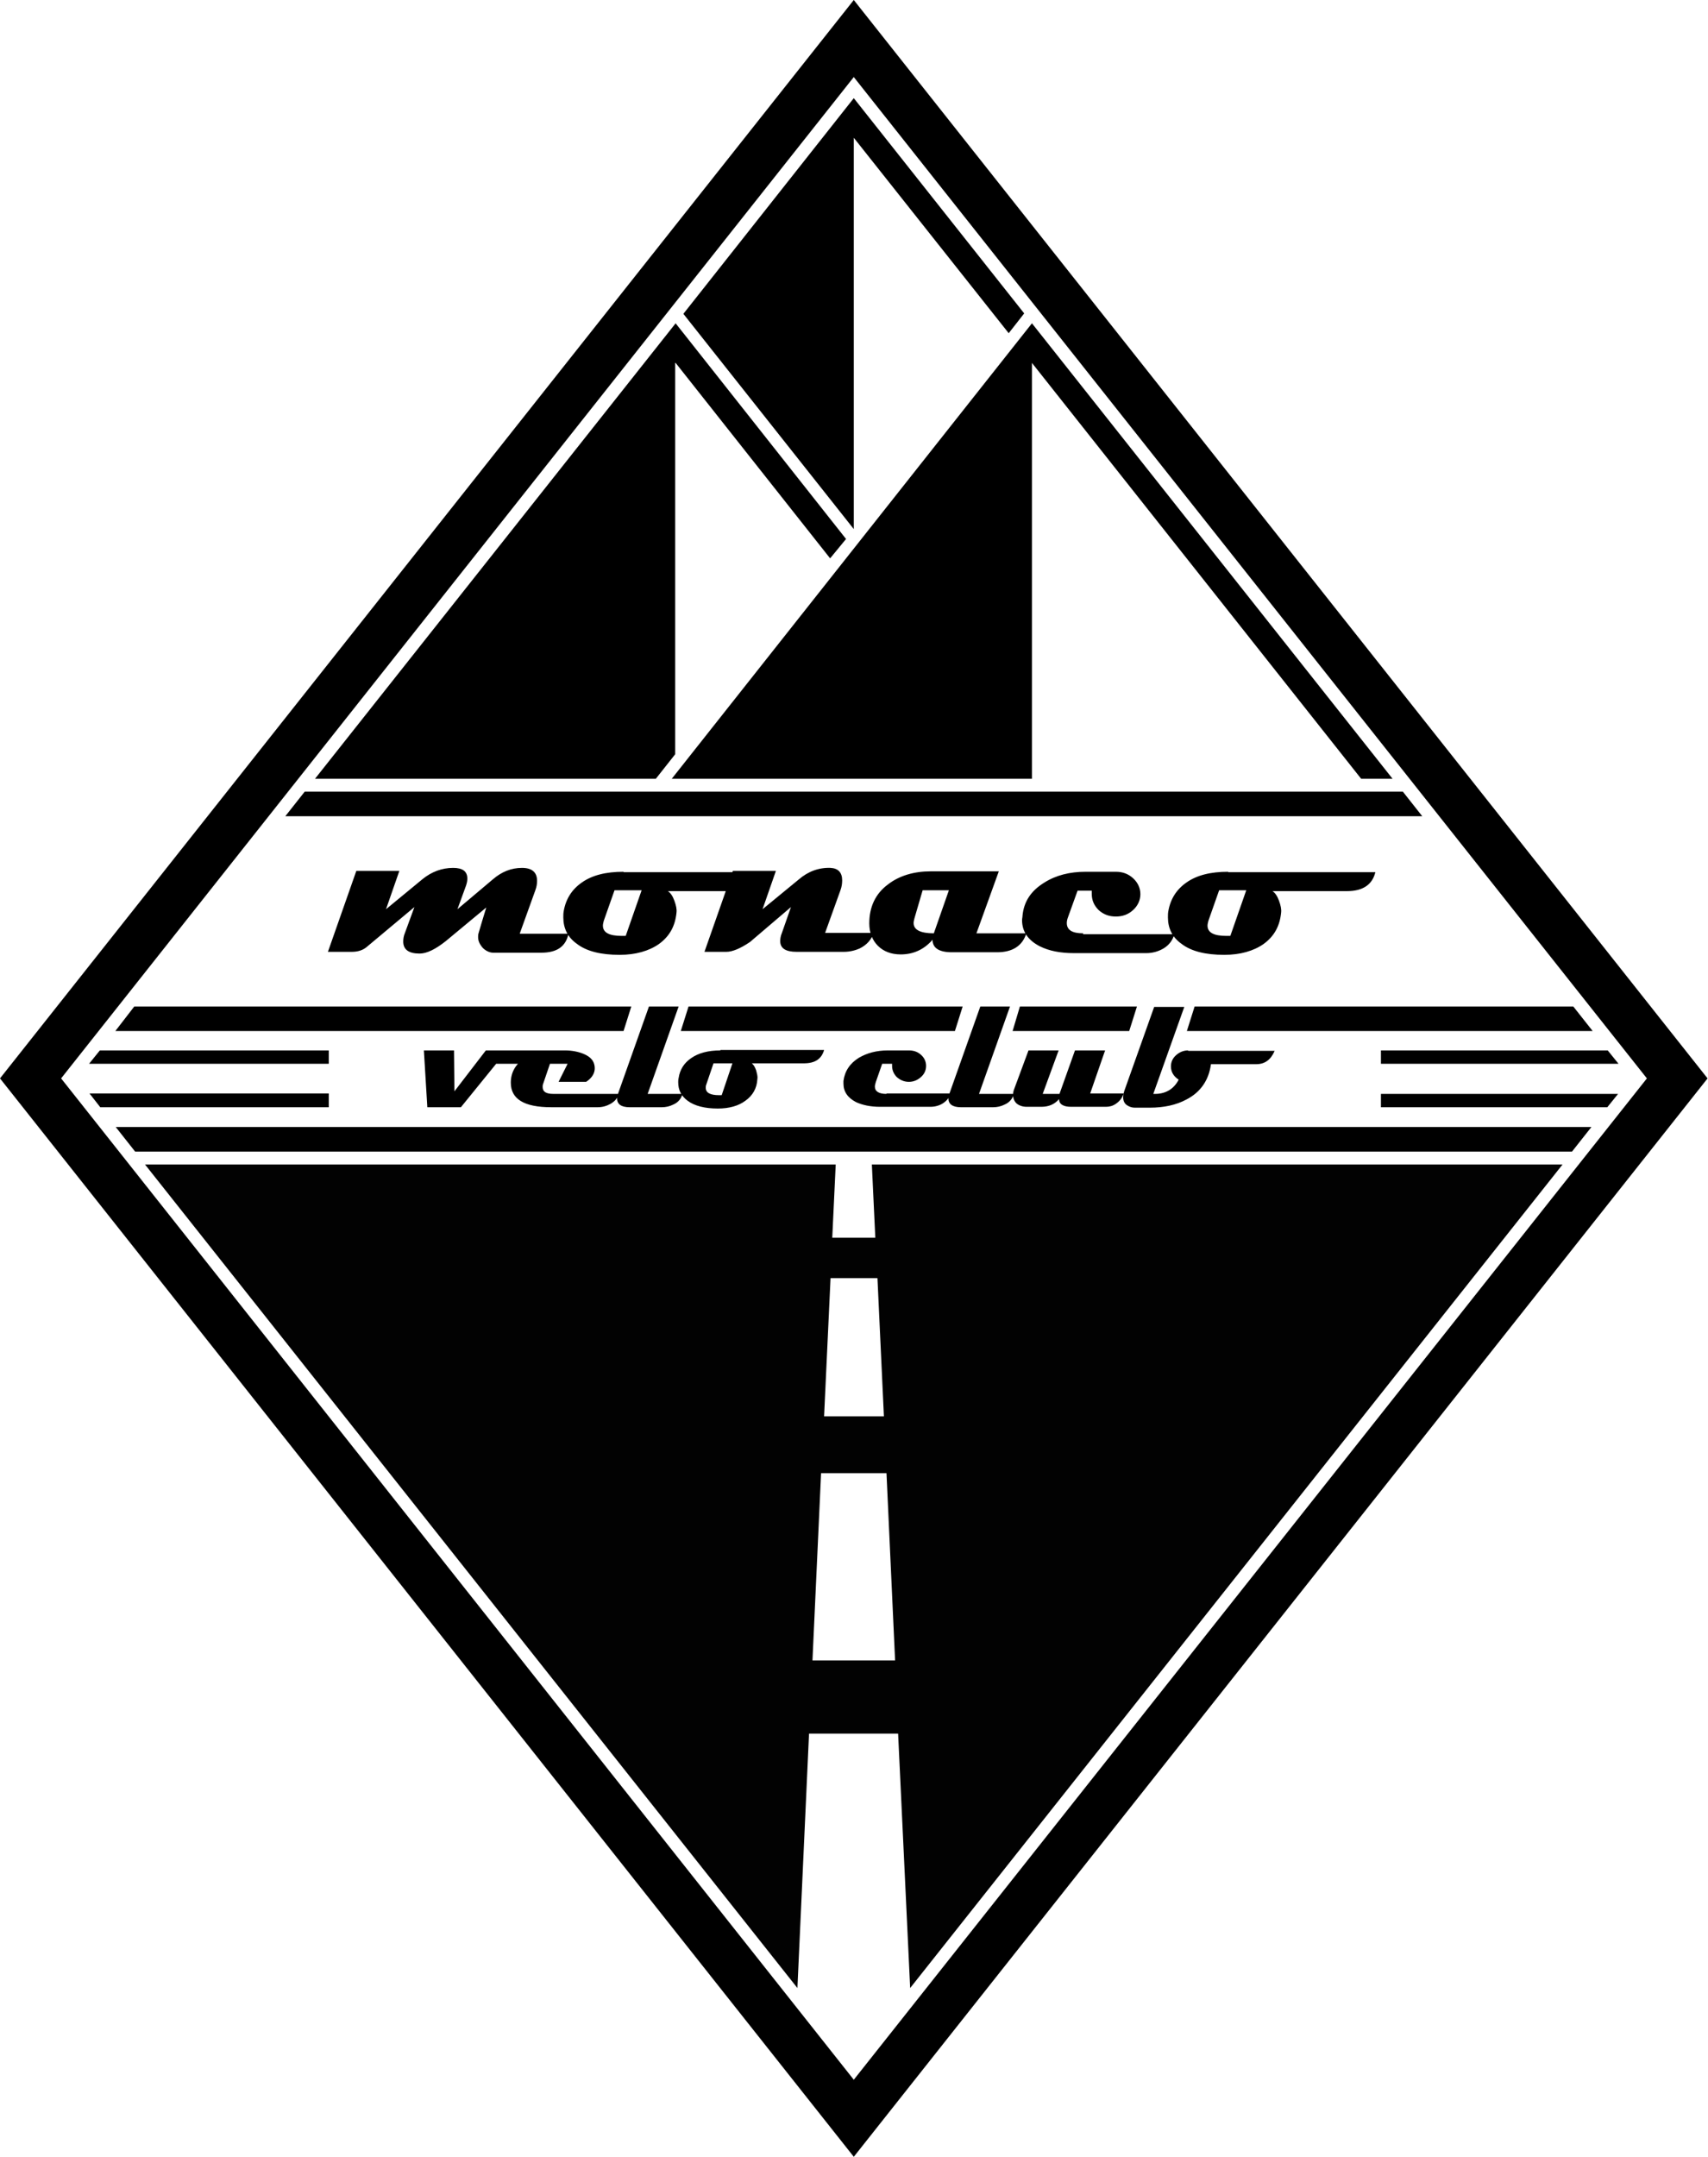 <?xml version="1.0" encoding="utf-8"?>
<!-- Generator: Adobe Illustrator 22.1.0, SVG Export Plug-In . SVG Version: 6.00 Build 0)  -->
<svg version="1.1" xmlns="http://www.w3.org/2000/svg" xmlns:xlink="http://www.w3.org/1999/xlink" x="0px" y="0px"
	 viewBox="0 0 396.9 501" style="enable-background:new 0 0 396.9 501;" xml:space="preserve">
<style type="text/css">
	.st0{display:none;}
	.st1{display:inline;}
	.st2{fill:#020202;}
</style>
<g id="MCC_x5F_Logo_x5F_Raute_x5F_komplett" class="st0">
	<g class="st1">
		<g>
			<path d="M198.4,0L0,250.5L198.4,501l198.4-250.5L198.4,0z M14.2,250.5L198.4,17.9l184.3,232.6L198.4,483.1L14.2,250.5z"/>
		</g>
		<g>
			<path class="st2" d="M211.5,461.8l151.6-191.3H202.6l0.8,17h-10l0.8-17H33.7l151.6,191.3l2.7-59.1h20.7L211.5,461.8z
				 M203.9,296.9l1.5,32.1h-13.9l1.5-32.1H203.9z M188.8,385.7l2-43.5H206l2,43.5H188.8z"/>
		</g>
		<g>
			<path d="M125.7,261.8c-1.3,3.8-4,5.7-4.3,5.7h243.9l4.5-5.7H125.7z M106.8,261.8H26.9l4.5,5.7h76.5
				C106.5,265.6,106.6,263.7,106.8,261.8z"/>
		</g>
		<g>
			<polygon points="320.9,254 320.9,257.2 373.5,257.2 376,254 			"/>
		</g>
		<g>
			<polygon points="23.3,257.2 76.4,257.2 76.4,254 20.8,254 			"/>
		</g>
		<g>
			<polygon points="373.6,244 320.9,244 320.9,247.1 376.1,247.1 			"/>
		</g>
		<g>
			<polygon points="76.4,247.1 76.4,244 23.2,244 20.7,247.1 			"/>
		</g>
		<g>
			<path d="M172.2,239.5h64.9l1.8-5.7H174L172.2,239.5z M26.8,239.5h132.2l1.8-5.7H31.2L26.8,239.5z M365.6,233.8h-72.8l-1.8,5.7
				h79.1L365.6,233.8z M250.5,239.5h27.1l1.8-5.7h-27.1L250.5,239.5z"/>
		</g>
		<g>
			<polygon points="66.3,189.6 330.5,189.6 326,183.9 70.8,183.9 			"/>
		</g>
		<g>
			<path d="M285.9,217.4c-0.3,0-0.6,0-0.9,0c-3,0-4.4-0.8-4.4-2.4c0-0.3,0.1-0.7,0.2-1.1l2.5-7.1h6.3L285.9,217.4z M285.4,202.4
				c-4.1,0-7.3,0.8-9.7,2.5c-2.3,1.6-3.7,3.8-4.2,6.6c-0.1,0.5-0.1,1-0.1,1.5c0,2.5,1,4.6,3.1,6.1c2.3,1.8,5.7,2.6,10.1,2.6
				c3.7,0,6.8-0.9,9.1-2.5c2.5-1.8,3.8-4.2,4.1-7.3c0.1-0.8-0.1-1.7-0.5-2.8c-0.4-1.1-0.9-1.8-1.5-2.2h17.3c3.7,0,5.9-1.5,6.6-4.4
				H285.4z M251.7,216.8c-2.6,0-3.8-0.8-3.8-2.4c0-0.4,0.1-0.9,0.3-1.4l2.2-6.1h3.4v0.7c0,1.5,0.5,2.7,1.6,3.8c1.1,1,2.4,1.5,4,1.5
				c1.6,0,2.9-0.5,4-1.5c1.1-1,1.7-2.3,1.7-3.7c0-1.4-0.6-2.7-1.7-3.7c-1.1-1-2.4-1.5-4-1.5h-7c-3.7,0-6.9,0.8-9.5,2.5
				c-3.1,1.9-4.8,4.4-5.2,7.8c0,0.3-0.1,0.6-0.1,0.9c0,2.7,1.4,4.7,4.1,6.1c2.2,1.1,4.8,1.6,8,1.6h16.7c1.6,0,2.9-0.4,4.1-1.1
				c1.3-0.8,2.1-1.9,2.5-3.3H251.7z M217,216.8c-3.1,0-4.7-0.8-4.7-2.4c0-0.3,0.1-0.7,0.2-1.1l1.9-6.5h6.1L217,216.8z M226.9,216.8
				l5.2-14.4h-15.8c-4,0-7.3,1-9.9,3c-3,2.2-4.4,5.3-4.4,9.1c0,2.1,0.7,3.9,2,5.2c1.3,1.3,3.1,2,5.3,2c2.9,0,5.4-1.1,7.4-3.4
				c0,1.9,1.5,2.9,4.5,2.9h10.5c3.6,0,5.9-1.5,6.8-4.4H226.9z M191.7,216.8l3.6-10c0.3-0.8,0.4-1.6,0.4-2.3c0-1.8-0.9-2.8-2.7-2.9
				c-2.7-0.1-5.2,0.8-7.4,2.7l-8.4,6.9l3.1-8.9h-10l-6.6,18.8h5.1c1.4,0,3.3-0.8,5.5-2.3l9.5-8.1l-2.1,6c-0.3,0.7-0.4,1.4-0.4,1.9
				c0,1.7,1.3,2.5,3.8,2.5h11c1.3,0,2.6-0.3,3.7-0.8c1.6-0.8,2.7-2,3.2-3.6H191.7z M145.4,217.4c-0.3,0-0.6,0-0.9,0
				c-3,0-4.4-0.8-4.4-2.4c0-0.3,0.1-0.7,0.2-1.1l2.5-7.1h6.3L145.4,217.4z M144.9,202.4c-4.1,0-7.3,0.8-9.7,2.5
				c-2.3,1.6-3.7,3.8-4.2,6.6c-0.1,0.5-0.1,1-0.1,1.5c0,2.5,1,4.6,3.1,6.1c2.3,1.8,5.7,2.6,10,2.6c3.7,0,6.8-0.9,9.1-2.5
				c2.5-1.8,3.8-4.2,4.1-7.3c0.1-0.8-0.1-1.7-0.5-2.8c-0.4-1.1-0.9-1.8-1.5-2.2h17.3c3.7,0,5.9-1.5,6.6-4.4H144.9z M120.8,216.8
				l3.6-10c0.3-0.8,0.4-1.5,0.4-2.2c0-2-1.2-3-3.5-3c-2.5,0-4.7,0.9-6.7,2.6l-8.3,7l2-5.5c0.2-0.6,0.3-1.1,0.3-1.6
				c0-1.7-1.1-2.5-3.3-2.5c-2.6,0-5,0.9-7.1,2.6l-8.5,7l3.1-8.9h-10l-6.6,18.8h5.6c1.4,0,2.6-0.4,3.5-1.2l11-9.2l-2.2,6
				c-0.3,0.7-0.4,1.4-0.4,2c0,1.9,1.3,2.8,3.8,2.8c1.7,0,3.7-1,6.1-2.9l9.4-7.8c-0.8,2.6-1.4,4.6-1.8,6c-0.1,0.3-0.1,0.6-0.1,0.9
				c0,0.9,0.4,1.8,1.1,2.5c0.7,0.7,1.6,1.1,2.4,1.1h11.2c3.7,0,5.7-1.5,6.3-4.4H120.8z"/>
			<path d="M291.3,244c-1.1,0-2,0.4-2.8,1.1c-0.8,0.7-1.2,1.6-1.2,2.6c0,1.3,0.6,2.3,1.8,3.1c-1.2,2.3-3.2,3.4-5.9,3.3l7.2-20.2h-7
				l-6.9,19.4c-0.2,0.6-0.3,1.2-0.3,1.6c0,0.8,0.3,1.5,1,1.9c0.5,0.3,1,0.5,1.7,0.5h3.5c3.2,0,6.1-0.6,8.5-1.9
				c3.3-1.7,5.2-4.5,5.7-8.2h10.5c2,0,3.4-1,4.3-3.1H291.3z M268.5,254.1L272,244h-7l-3.6,10.1h-3.9l3.6-10.1h-7l-3.3,8.9
				c-0.2,0.5-0.3,1-0.3,1.4c0,0.8,0.3,1.5,0.8,2c0.6,0.5,1.4,0.8,2.4,0.8h3.4c1.7,0,3.1-0.6,4.1-1.8c0,1.2,1,1.8,2.8,1.8h8.1
				c0.8,0,1.6-0.2,2.3-0.7c0.9-0.6,1.5-1.4,1.8-2.4H268.5z M242.7,254.1l7.2-20.3H243l-7.2,20.3c-0.1,0.4-0.2,0.8-0.2,1.1
				c0,1.3,1,2,2.9,2h7.5c0.9,0,1.8-0.2,2.6-0.6c1.2-0.5,1.9-1.4,2.2-2.5H242.7z M221.2,254.1c-1.8,0-2.7-0.6-2.7-1.7
				c0-0.3,0.1-0.6,0.2-1l1.5-4.3h2.3v0.5c0,1,0.4,1.9,1.1,2.6c0.8,0.7,1.7,1.1,2.8,1.1c1.1,0,2-0.4,2.8-1.1c0.8-0.7,1.2-1.6,1.2-2.6
				c0-1-0.4-1.9-1.2-2.6c-0.8-0.7-1.7-1-2.8-1h-4.9c-2.6,0-4.8,0.6-6.7,1.7c-2.1,1.3-3.3,3.1-3.6,5.4c0,0.2,0,0.4,0,0.6
				c0,1.9,1,3.3,2.9,4.3c1.5,0.7,3.4,1.1,5.6,1.1h11.7c1.1,0,2.1-0.2,2.9-0.8c0.9-0.6,1.5-1.3,1.8-2.3H221.2z M181.7,254.1
				c-1.7,0-2.5-0.5-2.5-1.6c0-0.2,0-0.5,0.1-0.7l1.6-4.7h4.1l-2.1,4.2h6.4c1.4-0.9,2.1-2.1,2-3.4c-0.1-1.4-0.9-2.4-2.6-3.1
				c-1.2-0.5-2.7-0.8-4.3-0.8h-2.8c-2.5,0-4.7,0.6-6.6,1.8c-2.1,1.4-3.2,3.3-3.2,5.7c0,3.8,3.1,5.7,9.4,5.7H192c1.1,0,2.1-0.2,3-0.8
				c1-0.6,1.6-1.4,1.9-2.3H181.7z M164.5,254.1l7.2-20.3h-6.9l-7.2,20.3c-0.1,0.4-0.2,0.8-0.2,1.1c0,1.3,1,2,2.9,2h7.5
				c0.9,0,1.8-0.2,2.6-0.6c1.2-0.5,1.9-1.4,2.2-2.5H164.5z M143,254.1c-1.8,0-2.7-0.6-2.7-1.7c0-0.3,0.1-0.6,0.2-1l1.5-4.3h2.3v0.5
				c0,1,0.4,1.9,1.1,2.6c0.8,0.7,1.7,1.1,2.8,1.1c1.1,0,2-0.4,2.8-1.1c0.8-0.7,1.2-1.6,1.2-2.6c0-1-0.4-1.9-1.2-2.6
				c-0.8-0.7-1.7-1-2.8-1h-4.9c-2.6,0-4.8,0.6-6.7,1.7c-2.1,1.3-3.3,3.1-3.6,5.4c0,0.2,0,0.4,0,0.6c0,1.9,1,3.3,2.9,4.3
				c1.5,0.7,3.4,1.1,5.6,1.1h11.7c1.1,0,2.1-0.2,2.9-0.8c0.9-0.6,1.5-1.3,1.8-2.3H143z M115.1,264.1c-0.7-0.5-1.1-1.2-1.1-2.1
				c0-1,0.4-1.9,1.1-2.9c0.7-1,1.5-1.4,2.4-1.4L115.1,264.1z M125.7,254.1l3.6-10.1h-7l-3.6,10.1h-3.9l3.6-10.1h-7l-3.4,9.3
				c-0.1,0.4-0.2,0.7-0.2,1.1c0,0.8,0.3,1.4,0.8,2c0.6,0.5,1.3,0.8,2.1,0.8h1.5c-0.7,0.5-1.3,1.3-1.8,2.2c-0.4,1-0.7,2-0.7,3
				c0,1.3,0.4,2.4,1.1,3.2c0.9,0.9,2.1,1.4,3.7,1.4c2.6,0,4.7-1,6.5-3.1c1.2-1.5,2.4-3.7,3.5-6.8h4.7c2.1,0,3.5-1,4.3-3.1H125.7z
				 M93.3,254.1c-1.8,0-2.7-0.6-2.7-1.7c0-0.3,0.1-0.6,0.2-1l1.5-4.3h2.3v0.5c0,1,0.4,1.9,1.1,2.6c0.8,0.7,1.7,1.1,2.8,1.1
				c1.1,0,2-0.4,2.8-1.1c0.8-0.7,1.2-1.6,1.2-2.6c0-1-0.4-1.9-1.2-2.6c-0.8-0.7-1.7-1-2.8-1h-4.9c-2.6,0-4.8,0.6-6.7,1.7
				c-2.1,1.3-3.3,3.1-3.6,5.4c0,0.2,0,0.4,0,0.6c0,1.9,1,3.3,2.9,4.3c1.5,0.7,3.4,1.1,5.6,1.1h11.7c1.1,0,2.1-0.2,2.9-0.8
				c0.9-0.6,1.5-1.3,1.8-2.3H93.3z"/>
		</g>
		<g>
			<polygon points="198.4,122.9 198.4,122.8 198.4,32 198.4,32 234.4,77.4 238,72.8 198.4,22.8 158.8,72.9 			"/>
		</g>
		<g>
			<polygon points="156.9,175.2 156.9,84.3 156.9,84.3 192.9,129.7 196.6,125.2 156.9,75.1 73.2,180.9 152.4,180.9 			"/>
		</g>
		<g>
			<polygon points="239.8,180.9 239.8,84.3 239.8,84.3 316.3,180.9 323.6,180.9 239.8,75.1 156,180.9 			"/>
		</g>
	</g>
</g>
<g id="MVC_x5F_Logo_x5F_Raute_x5F_komplett">
	<g>
		<g>
			<path d="M198.4,0L0,250.5L198.4,501l198.4-250.5L198.4,0z M14.2,250.5L198.4,17.9l184.3,232.6L198.4,483.1L14.2,250.5z"/>
		</g>
		<g>
			<path class="st2" d="M211.5,461.8l151.6-191.3H202.6l0.8,17h-10l0.8-17H33.7l151.6,191.3l2.7-59.1h20.7L211.5,461.8z
				 M203.9,296.9l1.5,32.1h-13.9l1.5-32.1H203.9z M188.8,385.7l2-43.5H206l2,43.5H188.8z"/>
		</g>
		<g>
			<polygon points="369.8,261.8 26.9,261.8 31.4,267.5 365.3,267.5 			"/>
		</g>
		<g>
			<polygon points="320.9,254.1 320.9,257.2 373.5,257.2 376,254.1 			"/>
		</g>
		<g>
			<polygon points="23.3,257.2 76.4,257.2 76.4,254 20.8,254 			"/>
		</g>
		<g>
			<polygon points="373.6,244 320.9,244 320.9,247.1 376.1,247.1 			"/>
		</g>
		<g>
			<polygon points="76.4,247.1 76.4,244 23.2,244 20.7,247.1 			"/>
		</g>
		<g>
			<path d="M26.8,239.5h118.1l1.8-5.7H31.2L26.8,239.5z M158.2,239.5h63.7l1.8-5.7H160L158.2,239.5z M365.6,233.8h-88l-1.8,5.7h94.3
				L365.6,233.8z M235.3,239.5h27.1l1.8-5.7H237L235.3,239.5z"/>
		</g>
		<g>
			<polygon points="66.3,189.6 330.5,189.6 326,183.9 70.8,183.9 			"/>
		</g>
		<g>
			<path d="M285.9,217.4c-0.3,0-0.6,0-0.9,0c-3,0-4.4-0.8-4.4-2.4c0-0.3,0.1-0.7,0.2-1.1l2.5-7.1h6.3L285.9,217.4z M285.4,202.5
				c-4.1,0-7.3,0.8-9.7,2.5c-2.3,1.6-3.7,3.8-4.2,6.6c-0.1,0.5-0.1,1-0.1,1.5c0,2.5,1,4.6,3.1,6.1c2.3,1.8,5.7,2.6,10,2.6
				c3.7,0,6.8-0.9,9.1-2.5c2.5-1.8,3.8-4.2,4.1-7.3c0.1-0.8-0.1-1.7-0.5-2.8c-0.4-1.1-0.9-1.8-1.5-2.2h17.3c3.7,0,5.9-1.5,6.6-4.4
				H285.4z M251.7,216.8c-2.6,0-3.8-0.8-3.8-2.4c0-0.4,0.1-0.9,0.3-1.4l2.2-6.1h3.3v0.7c0,1.5,0.5,2.7,1.6,3.8c1.1,1,2.4,1.5,4,1.5
				c1.6,0,2.9-0.5,4-1.5c1.1-1,1.7-2.3,1.7-3.7c0-1.4-0.6-2.7-1.7-3.7c-1.1-1-2.4-1.5-4-1.5h-7c-3.7,0-6.9,0.8-9.6,2.5
				c-3.1,1.9-4.8,4.4-5.1,7.8c0,0.3-0.1,0.6-0.1,0.9c0,2.7,1.4,4.7,4.1,6.1c2.2,1.1,4.8,1.6,8,1.6h16.7c1.6,0,2.9-0.4,4.1-1.1
				c1.3-0.8,2.1-1.9,2.5-3.3H251.7z M217,216.8c-3.1,0-4.7-0.8-4.7-2.4c0-0.3,0.1-0.7,0.2-1.1l1.9-6.5h6.1L217,216.8z M226.9,216.8
				l5.2-14.4h-15.8c-3.9,0-7.3,1-9.9,3c-3,2.2-4.4,5.3-4.4,9.1c0,2.1,0.7,3.9,2,5.2c1.3,1.3,3.1,2,5.3,2c2.9,0,5.4-1.1,7.4-3.4
				c0,1.9,1.5,2.9,4.5,2.9h10.5c3.6,0,5.9-1.5,6.8-4.4H226.9z M191.7,216.8l3.6-10c0.3-0.8,0.4-1.6,0.4-2.3c0-1.8-0.9-2.8-2.7-2.9
				c-2.7-0.1-5.2,0.8-7.4,2.7l-8.4,6.9l3.1-8.9h-10l-6.6,18.8h5.1c1.4,0,3.3-0.8,5.5-2.3l9.5-8.1l-2.1,6c-0.3,0.7-0.4,1.4-0.4,1.9
				c0,1.7,1.3,2.5,3.8,2.5h11c1.3,0,2.6-0.3,3.7-0.8c1.6-0.8,2.7-2,3.2-3.6H191.7z M145.4,217.4c-0.3,0-0.6,0-0.9,0
				c-3,0-4.4-0.8-4.4-2.4c0-0.3,0.1-0.7,0.2-1.1l2.5-7.1h6.3L145.4,217.4z M144.9,202.5c-4.1,0-7.3,0.8-9.7,2.5
				c-2.3,1.6-3.7,3.8-4.2,6.6c-0.1,0.5-0.1,1-0.1,1.5c0,2.5,1,4.6,3.1,6.1c2.3,1.8,5.7,2.6,10,2.6c3.7,0,6.8-0.9,9.1-2.5
				c2.5-1.8,3.8-4.2,4.1-7.3c0.1-0.8-0.1-1.7-0.5-2.8c-0.4-1.1-0.9-1.8-1.5-2.2h17.3c3.7,0,5.9-1.5,6.6-4.4H144.9z M120.8,216.8
				l3.6-10c0.3-0.8,0.4-1.5,0.4-2.2c0-2-1.2-3-3.5-3c-2.5,0-4.7,0.9-6.7,2.6l-8.3,7l2-5.5c0.2-0.6,0.3-1.1,0.3-1.6
				c0-1.7-1.1-2.5-3.3-2.5c-2.6,0-5,0.9-7.1,2.6l-8.5,7l3.1-8.9h-10l-6.6,18.8h5.6c1.4,0,2.6-0.4,3.5-1.2l11-9.2l-2.2,6
				c-0.3,0.7-0.4,1.4-0.4,2c0,1.9,1.3,2.8,3.8,2.8c1.7,0,3.7-1,6.1-2.9l9.4-7.8c-0.8,2.6-1.4,4.6-1.8,6c-0.1,0.3-0.1,0.6-0.1,0.9
				c0,0.9,0.4,1.7,1.1,2.5c0.7,0.7,1.6,1.1,2.4,1.1h11.2c3.7,0,5.7-1.5,6.3-4.4H120.8z"/>
			<path d="M276.1,244c-1.1,0-2,0.4-2.8,1.1c-0.8,0.7-1.2,1.6-1.2,2.6c0,1.3,0.6,2.3,1.8,3.1c-1.2,2.3-3.2,3.4-5.9,3.3l7.2-20.2h-7
				l-6.9,19.4c-0.2,0.6-0.3,1.1-0.3,1.6c0,0.8,0.3,1.5,1,1.9c0.5,0.3,1,0.5,1.7,0.5h3.5c3.2,0,6.1-0.6,8.5-1.9
				c3.3-1.7,5.2-4.5,5.7-8.2h10.5c2,0,3.4-1,4.3-3.1H276.1z M253.3,254.1l3.5-10.1h-7l-3.6,10.1h-3.9L246,244h-7l-3.3,8.9
				c-0.2,0.5-0.3,1-0.3,1.4c0,0.8,0.3,1.5,0.8,2c0.6,0.5,1.4,0.8,2.4,0.8h3.4c1.7,0,3.1-0.6,4.1-1.8c0,1.2,1,1.8,2.8,1.8h8.1
				c0.8,0,1.6-0.2,2.3-0.7c0.9-0.6,1.5-1.4,1.8-2.4H253.3z M227.5,254.1l7.2-20.3h-6.9l-7.2,20.3c-0.1,0.4-0.2,0.8-0.2,1.1
				c0,1.3,1,2,2.9,2h7.5c0.9,0,1.8-0.2,2.6-0.6c1.2-0.5,1.9-1.4,2.2-2.5H227.5z M206,254.1c-1.8,0-2.7-0.6-2.7-1.7
				c0-0.3,0.1-0.6,0.2-1l1.5-4.3h2.3v0.5c0,1,0.4,1.9,1.1,2.6c0.8,0.7,1.7,1.1,2.8,1.1c1.1,0,2-0.4,2.8-1.1c0.8-0.7,1.2-1.6,1.2-2.6
				c0-1-0.4-1.9-1.2-2.6c-0.8-0.7-1.7-1-2.8-1h-4.9c-2.6,0-4.8,0.6-6.7,1.7c-2.1,1.3-3.3,3.1-3.6,5.4c0,0.2,0,0.4,0,0.6
				c0,1.9,1,3.3,2.9,4.3c1.5,0.7,3.4,1.1,5.6,1.1h11.7c1.1,0,2.1-0.3,2.9-0.8c0.9-0.6,1.5-1.3,1.8-2.3H206z M167.7,254.4
				c-0.2,0-0.4,0-0.6,0c-2.1,0-3.1-0.6-3.1-1.7c0-0.2,0-0.5,0.1-0.7l1.7-5h4.4L167.7,254.4z M167.4,244c-2.8,0-5.1,0.6-6.8,1.8
				c-1.6,1.1-2.6,2.6-2.9,4.6c-0.1,0.4-0.1,0.7-0.1,1c0,1.8,0.7,3.2,2.2,4.3c1.6,1.2,4,1.8,7,1.8c2.6,0,4.8-0.6,6.4-1.8
				c1.7-1.2,2.7-2.9,2.8-5.1c0.1-0.6-0.1-1.2-0.3-2c-0.3-0.8-0.6-1.3-1-1.6h12.1c2.6,0,4.1-1,4.7-3.1H167.4z M150.5,254.1l7.2-20.3
				h-6.9l-7.2,20.3c-0.1,0.4-0.2,0.8-0.2,1.1c0,1.3,1,2,2.9,2h7.5c0.9,0,1.8-0.2,2.6-0.6c1.2-0.5,1.9-1.4,2.2-2.5H150.5z
				 M128.6,254.1c-1.7,0-2.5-0.5-2.5-1.6c0-0.2,0-0.5,0.1-0.7l1.6-4.7h4.1l-2.1,4.2h6.4c1.4-0.9,2.1-2.1,2-3.4
				c-0.1-1.4-0.9-2.4-2.6-3.1c-1.2-0.5-2.7-0.8-4.3-0.8h-2.8c-2.5,0-4.7,0.6-6.6,1.8c-2.1,1.4-3.2,3.3-3.2,5.7
				c0,3.8,3.1,5.7,9.4,5.7h10.8c1.1,0,2.1-0.3,3-0.8c1-0.6,1.6-1.3,1.9-2.3H128.6z M112.9,244l-7.3,9.5l-0.1-9.5h-7l0.8,13.2h7.8
				l8.2-10.1h8.1c0.9,0,1.8-0.2,2.6-0.6c1.2-0.5,1.9-1.4,2.2-2.5H112.9z"/>
		</g>
		<g>
			<polygon points="198.4,122.9 198.4,122.8 198.4,32 198.4,32 234.4,77.4 238,72.8 198.4,22.8 158.8,72.9 			"/>
		</g>
		<g>
			<polygon points="156.9,175.2 156.9,84.3 157,84.3 192.9,129.7 196.6,125.2 157,75.1 73.2,180.9 152.4,180.9 			"/>
		</g>
		<g>
			<polygon points="239.8,180.9 239.8,84.3 239.8,84.3 316.3,180.9 323.6,180.9 239.8,75.1 156.1,180.9 			"/>
		</g>
	</g>
</g>
</svg>
